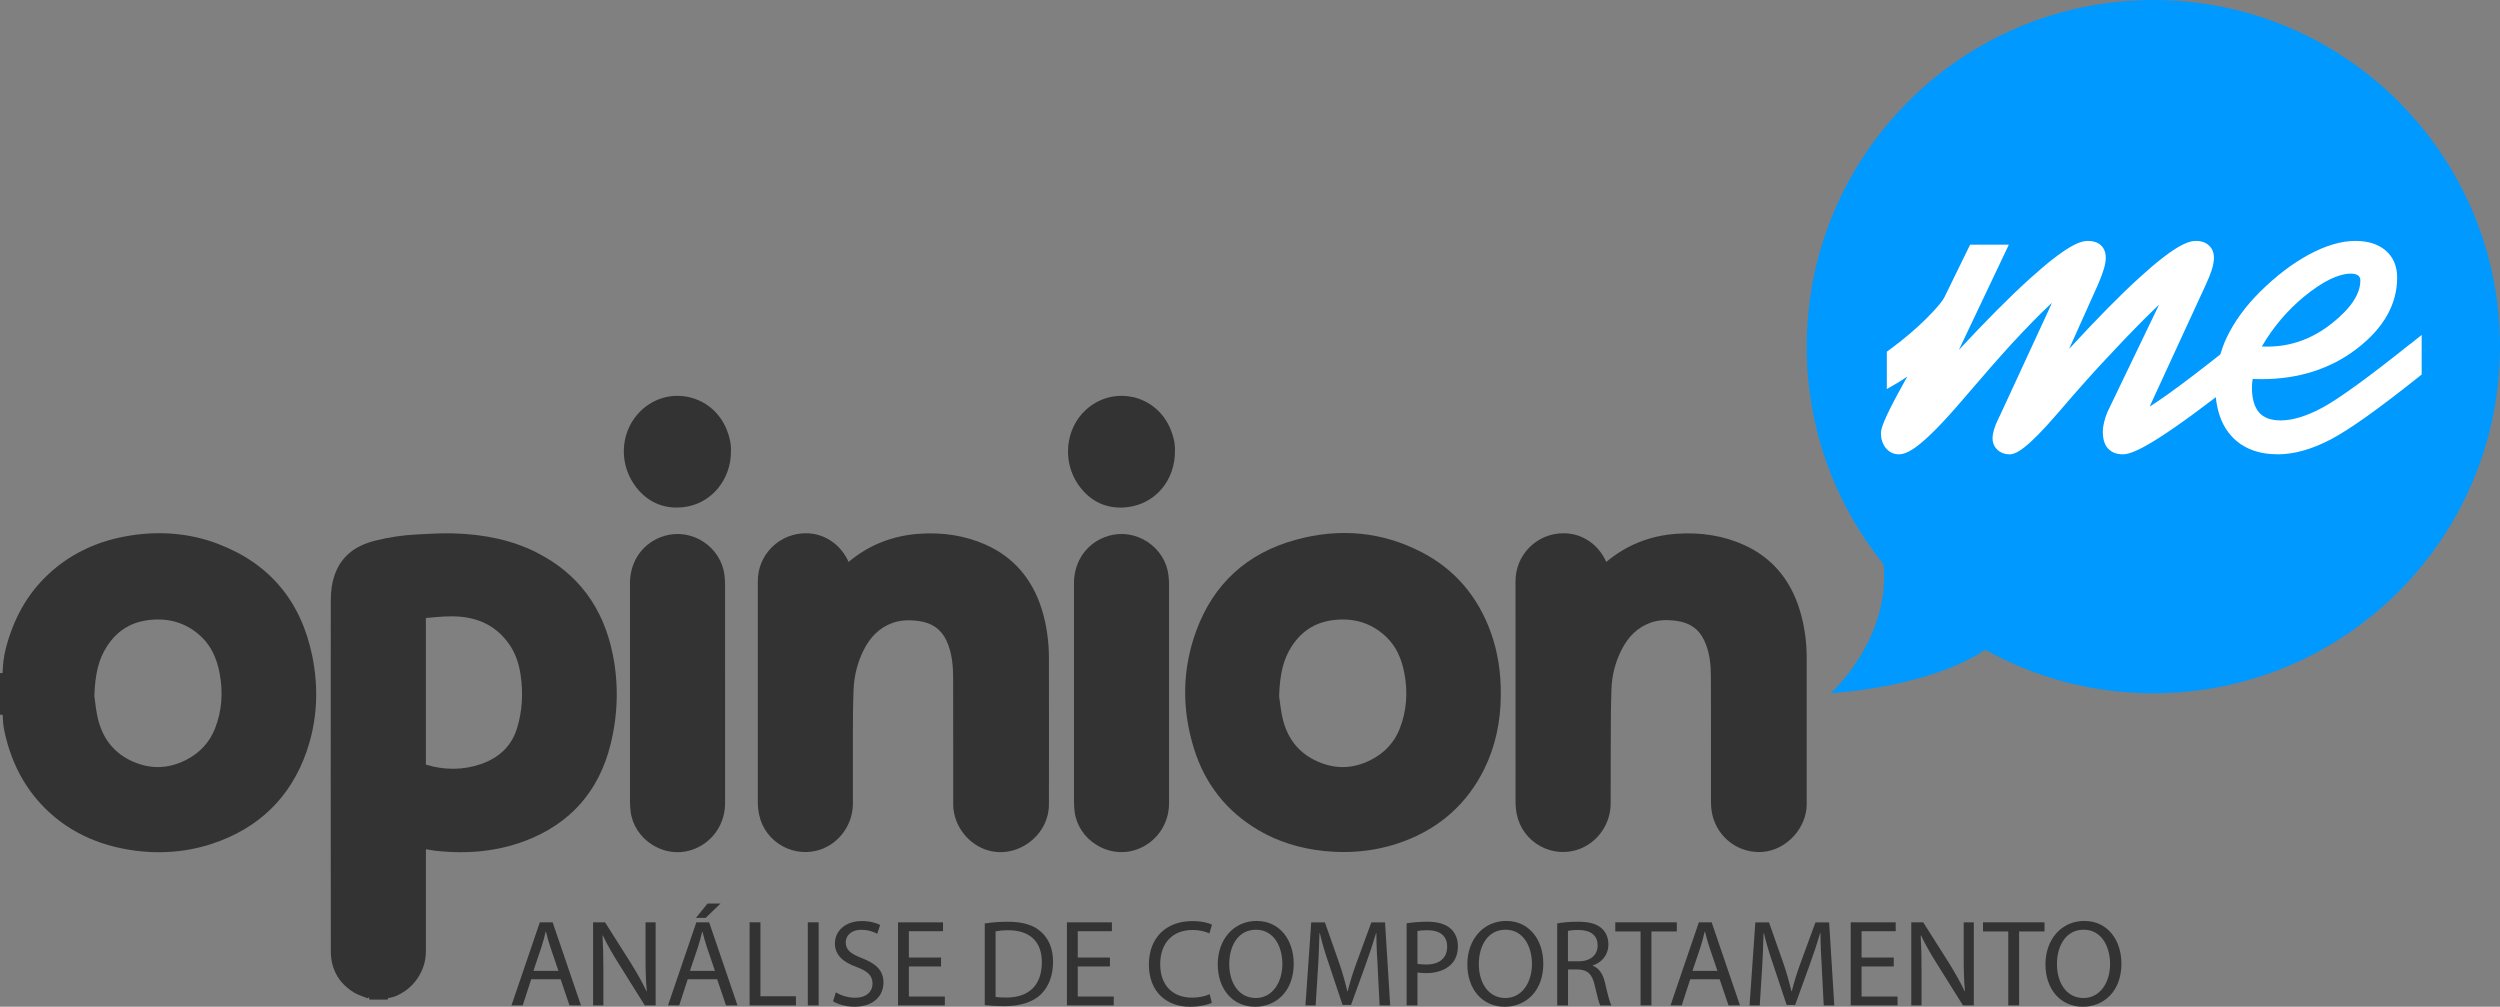 <svg xmlns="http://www.w3.org/2000/svg" id="Layer_2" data-name="Layer 2" viewBox="0 0 673.09 271.05"><rect x="0" y="0" width="673.09" height="271.05" fill="#808080" stroke="none"/><defs><style>      .cls-1 {        fill: #fff;      }      .cls-2 {        fill: #333;      }      .cls-3 {        fill: #09f;      }    </style></defs><g id="Layer_2-2" data-name="Layer 2"><g id="Camada_1" data-name="Camada 1"><g><g><path class="cls-2" d="m144.55,148.78c-6.48-3.26-13.89-4.96-22.66-5.18-2.71-.07-5.42.07-8.05.21l-1.73.09c-3.7.18-7.46.74-11.17,1.68-5.55,1.4-9.08,4.36-10.78,9.05-.75,2.07-1.1,4.32-1.1,7.08-.02,31.48-.03,62.96.01,94.44,0,4.74,2.15,8.56,6.19,11.04.9.55,1.87.9,2.72,1.21.35.13.69.25,1.03.39l.24-.34.25.68h4.87l.11-.45c.16,0,.32-.02.48-.04.58-.09,1.1-.28,1.5-.43,4.91-1.96,8.21-6.81,8.21-12.08v-27.5c.85.17,1.71.32,2.57.42,8.87.98,16.73.12,24.02-2.61,12.25-4.6,20.04-13.4,23.16-26.16,1.97-8.04,2.16-16.15.56-24.09-2.53-12.62-9.4-21.83-20.42-27.38v-.03Zm-29.89,57.1v-39.49l.88-.08c2.9-.27,5.63-.52,8.39-.27,5.67.51,9.94,2.9,13.08,7.3,1.61,2.26,2.64,4.96,3.14,8.26.77,5.09.45,9.98-.97,14.54-1.43,4.61-4.68,7.83-9.67,9.57-4.72,1.64-9.72,1.7-14.85.16h0Z"></path><path class="cls-2" d="m382.68,148.63c-10.59-5.47-22-6.57-33.89-3.28-13.07,3.61-22.05,11.83-26.69,24.42-3.79,10.28-4.01,20.97-.64,31.78,2.98,9.58,8.85,16.99,17.44,22.01,5.14,3.01,11.04,4.88,17.54,5.56,1.79.19,3.57.28,5.32.28,5.66,0,11.11-.97,16.26-2.91,9.74-3.66,16.99-10.16,21.55-19.34,2.97-5.99,4.49-12.76,4.5-20.14.06-6-.85-11.65-2.7-16.78-3.52-9.75-9.8-17.02-18.68-21.6h-.01Zm-5.84,47.61c-1.46,3.66-4.06,6.47-7.73,8.35-5,2.56-10.11,2.58-15.18.05-4.56-2.27-7.47-6.13-8.66-11.48-.35-1.59-.56-3.23-.73-4.55-.06-.44-.11-.85-.16-1.19.21-6.11,1.19-9.99,3.38-13.38,2.83-4.39,6.78-6.74,12.06-7.18,5.35-.44,9.93,1.18,13.61,4.82,2.33,2.3,3.85,5.37,4.64,9.39,1.05,5.35.63,10.45-1.24,15.17h.01Z"></path><path class="cls-2" d="m58.66,146.41c-7.92-2.99-16.45-3.63-25.37-1.91-7.96,1.54-14.81,4.97-20.37,10.2-5.54,5.21-9.27,11.77-11.4,20.06-.55,2.14-.74,4.27-.83,6.44l-.69.04v11.18l.72.04c.04,1.37.14,2.81.44,4.25,1.61,7.75,4.9,14.38,9.81,19.7,6.49,7.05,15.11,11.31,25.62,12.64,2.09.27,4.16.4,6.21.4,4.9,0,9.66-.76,14.24-2.26,12.63-4.16,21.2-12.51,25.49-24.81,2.84-8.16,3.36-16.81,1.55-25.73-3.01-14.82-11.57-24.99-25.43-30.23h.01Zm-23.71,58.24c-4.56-2.27-7.47-6.13-8.66-11.48-.35-1.59-.56-3.22-.73-4.54-.06-.45-.11-.86-.16-1.21.21-6.1,1.19-9.99,3.38-13.38,2.83-4.39,6.78-6.75,12.06-7.18,5.35-.44,9.92,1.18,13.61,4.82,2.33,2.3,3.84,5.37,4.64,9.39,1.05,5.3.64,10.38-1.22,15.1-1.45,3.7-4.06,6.53-7.75,8.42-5,2.56-10.11,2.58-15.18.06h0Z"></path><path class="cls-2" d="m486.43,177.21c0-4.55-.63-8.92-1.88-12.99-2.52-8.24-7.56-14.13-14.97-17.49-5.49-2.49-11.66-3.5-18.32-3.01-7.08.52-13.36,3.04-18.67,7.47-.04.03-.08.07-.12.1-2.11-4.72-6.45-7.7-11.46-7.72h-.06c-3.45,0-6.68,1.33-9.12,3.75-2.45,2.44-3.8,5.69-3.8,9.16,0,19.82,0,39.63.01,59.45,0,1.13.12,2.28.36,3.42.74,3.58,3.03,6.66,6.29,8.45,3.27,1.8,7.11,2.08,10.55.79,4.96-1.87,8.33-6.72,8.4-12.07.03-2.21.02-4.41.02-6.62v-4.98c.01-1.72.01-3.45.02-5.18,0-4.71.02-9.59.19-14.36.13-3.59,1.03-7.07,2.67-10.35,1.84-3.67,4.35-6.06,7.65-7.31,2.03-.76,4.29-.94,7.1-.58,3.56.47,6,2.13,7.45,5.08,1.66,3.37,1.89,7.01,1.9,10.14.02,7.26.02,14.52.02,21.78v11.83c0,.75.05,1.51.16,2.27.89,6.43,6.38,11.16,12.73,11.16.34,0,.69,0,1.04-.04,6.42-.52,11.84-6.42,11.84-12.88v-39.28h0Z"></path><path class="cls-2" d="m280.54,164.19c-2.56-8.3-7.66-14.2-15.15-17.54-5.48-2.44-11.6-3.42-18.17-2.92-7.05.54-13.31,3.04-18.59,7.43-.05.04-.11.09-.16.13-2.09-4.66-6.36-7.63-11.31-7.72-3.48-.04-6.79,1.25-9.28,3.7-2.48,2.44-3.85,5.69-3.85,9.17,0,19.82,0,39.63,0,59.45,0,1.18.12,2.36.37,3.51.75,3.56,3.03,6.62,6.26,8.41,3.25,1.79,7.08,2.09,10.51.82,5.02-1.86,8.42-6.77,8.46-12.21.02-2.85.02-5.71,0-8.56v-10.81c.02-3.78.02-7.68.19-11.49.16-3.64,1.03-7.11,2.6-10.32,1.83-3.75,4.35-6.2,7.7-7.46,2.03-.77,4.29-.96,7.1-.6,3.65.47,6.12,2.18,7.57,5.23,1.6,3.37,1.82,7.12,1.83,10.01.02,6.99.02,13.99.02,20.98v13.19c0,5.64,4.14,10.99,9.62,12.43,1.03.27,2.08.41,3.13.41,2.78,0,5.55-.95,7.9-2.76,3.25-2.5,5.12-6.19,5.12-10.12.02-13.12.03-26.25,0-39.37-.01-4.62-.64-8.99-1.88-12.99h0Z"></path><path class="cls-2" d="m195.21,182.05v-24.55c0-1-.06-1.95-.18-2.82-.48-3.57-2.54-6.79-5.65-8.82-3.14-2.04-6.94-2.63-10.43-1.6-5.67,1.66-9.34,6.66-9.34,12.74v58.63c0,.94.06,1.88.17,2.81.45,3.7,2.61,7,5.91,9.05,2.08,1.29,4.41,1.95,6.73,1.95,1.37,0,2.73-.23,4.04-.69,5.31-1.88,8.75-6.79,8.76-12.51,0-6.96,0-13.91,0-20.87v-13.32Z"></path><path class="cls-2" d="m314.75,157.47c0-.88-.06-1.77-.16-2.64-.44-3.6-2.48-6.85-5.6-8.91-3.13-2.08-6.94-2.69-10.44-1.68-5.71,1.64-9.4,6.66-9.4,12.79v58.63c0,.95.06,1.89.17,2.81.46,3.7,2.62,6.99,5.92,9.02,2.08,1.28,4.4,1.93,6.71,1.93,1.38,0,2.75-.23,4.07-.7,5.29-1.88,8.72-6.77,8.73-12.45.02-7,.01-14.01,0-21.01v-37.78h0Z"></path><path class="cls-2" d="m304.96,106.91c-4.52-.99-9.11.26-12.6,3.43-5.5,5-6.42,13.83-2.08,20.11,2.82,4.09,6.74,6.21,11.39,6.21.54,0,1.08-.03,1.64-.09,7.66-.78,13.13-7.2,13.03-15.27.06-1.8-.37-3.85-1.26-5.92-1.88-4.4-5.57-7.49-10.12-8.49v.02Z"></path><path class="cls-2" d="m185.39,106.9c-4.54-.98-9.13.28-12.61,3.47-5.54,5.08-6.43,13.7-2.06,20.04,2.82,4.1,6.77,6.24,11.47,6.24.5,0,1.01-.02,1.53-.07,7.57-.72,13.18-7.27,13.08-15.26.06-1.8-.37-3.84-1.24-5.89-1.88-4.42-5.58-7.53-10.17-8.53Z"></path></g><g><path class="cls-3" d="m673.08,93.33c0,51.53-41.78,93.33-93.33,93.33-16.45,0-31.89-4.25-45.3-11.75l-.02.02s-12.01,9.38-41.57,11.73c0,0,16.17-14.42,14.25-34.75-12.92-16.02-20.68-36.39-20.68-58.58,0-51.55,41.8-93.33,93.33-93.33s93.33,41.78,93.33,93.33h-.01Z"></path><path class="cls-1" d="m648.95,92.58c-11.24,8.97-19.18,14.74-23.61,17.14-4.25,2.3-8.05,3.47-11.3,3.47-2.62,0-4.52-.69-5.78-2.1-1.3-1.46-1.96-3.74-1.96-6.79,0-.62.05-1.28.16-1.98.01-.1.03-.19.05-.28.5.03,1.29.04,2.38.04,9.94,0,18.56-2.75,25.63-8.17,7.22-5.53,10.88-11.98,10.88-19.16,0-3.09-1.05-5.56-3.13-7.33-1.99-1.7-4.73-2.56-8.13-2.56-3.79,0-8.01,1.25-12.54,3.7-4.42,2.39-8.84,5.77-13.16,10.04-3.91,3.91-6.92,8.04-8.93,12.28-.72,1.5-1.26,3.02-1.73,4.55-5.47,4.32-10.1,7.84-13.77,10.48-2.53,1.82-4.18,2.9-5.24,3.55.02-.05.04-.1.06-.14l15.13-32.84c.65-1.41,1.16-2.69,1.52-3.81.4-1.25.59-2.33.59-3.29,0-1.77-.78-2.82-1.44-3.38-.87-.75-2.01-1.14-3.37-1.14-2.07,0-5.71,1.15-15.53,10.14-5.21,4.76-11.46,11.12-18.65,18.95l7.86-17.53c.71-1.67,1.2-2.99,1.5-4.04.34-1.16.51-2.14.51-3,0-1.83-.76-2.87-1.4-3.42-.85-.73-1.99-1.1-3.4-1.1-2.07,0-5.74,1.18-15.85,10.35-5.3,4.81-11.63,11.17-18.9,19l13.46-28.34h-10.43l-6.96,14.23c-.4.79-1.58,2.44-4.95,5.79-2.79,2.77-6.07,5.54-9.76,8.25l-.76.56v10.06l2.8-1.63c.88-.51,1.79-1.1,2.72-1.74-.38.7-.78,1.42-1.2,2.16-5.2,9.35-5.9,11.87-5.9,13.1,0,1.51.41,2.81,1.21,3.86.91,1.18,2.15,1.81,3.6,1.81,2.31,0,6.16-1.76,17.27-14.78,5.21-6.11,9.64-11.16,13.14-15,4.15-4.48,7.64-8.05,10.37-10.59.15-.14.3-.28.44-.41-.25.57-.53,1.19-.82,1.85l-13.17,28.49-.44.88c-1.04,2.14-1.55,3.86-1.55,5.26,0,1.25.47,2.33,1.37,3.14.84.76,1.93,1.17,3.15,1.17,1.82,0,4.7-1.38,13.32-11.41,5.3-6.2,9.98-11.43,13.93-15.58,4.58-4.91,8.66-9.09,12.12-12.41.34-.33.66-.63.95-.91l-13.85,28.79c-.37.85-.68,1.76-.92,2.69-.25.99-.38,1.9-.38,2.72,0,1.96.43,3.41,1.31,4.44.94,1.1,2.31,1.66,4.07,1.66,2.32,0,7.3-1.82,25.04-15.37.43,4.35,1.84,7.88,4.24,10.5,2.96,3.23,7.15,4.87,12.45,4.87,4.4,0,9.2-1.35,14.28-4.02,4.98-2.61,12.75-8.14,23.75-16.9l.7-.56v-10.66l-3.03,2.42-.02-.02Zm-38.35.74c-.56,0-1.1-.01-1.64-.03,3.09-5.27,6.92-9.78,11.39-13.44,5.01-4.1,9.26-6.18,12.63-6.18.88,0,1.55.19,1.98.56.26.22.53.55.53,1.3,0,3.64-2.58,7.52-7.68,11.55-5.23,4.13-11.02,6.23-17.2,6.23h-.01Z"></path></g></g><g><path class="cls-2" d="m143.02,263.65l-2.29,7.04h-3.02l7.63-22.37h3.45l7.63,22.37h-3.09l-2.39-7.04h-7.93,0Zm7.33-2.26l-2.19-6.44c-.5-1.46-.83-2.79-1.16-4.08h-.1c-.3,1.33-.66,2.69-1.1,4.05l-2.19,6.47h6.74Z"></path><path class="cls-2" d="m159.68,270.69v-22.37h3.22l7.14,11.28c1.63,2.66,2.95,5.01,4.02,7.3l.07-.03c-.27-2.99-.33-5.71-.33-9.16v-9.39h2.72v22.37h-2.92l-7.1-11.35c-1.56-2.49-3.05-5.04-4.18-7.47l-.1.03c.17,2.82.23,5.51.23,9.23v9.56h-2.77Z"></path><path class="cls-2" d="m185.16,263.65l-2.29,7.04h-3.02l7.63-22.37h3.45l7.63,22.37h-3.09l-2.39-7.04h-7.93,0Zm7.33-2.26l-2.19-6.44c-.5-1.46-.83-2.79-1.16-4.08h-.1c-.3,1.33-.66,2.69-1.1,4.05l-2.19,6.47h6.74Zm1.49-18.12l-3.98,3.85h-2.62l3.12-3.85h3.48Z"></path><path class="cls-2" d="m201.82,248.32h2.92v19.91h9.56v2.46h-12.48v-22.37Z"></path><path class="cls-2" d="m220.41,248.32v22.37h-2.92v-22.37h2.92Z"></path><path class="cls-2" d="m225.05,267.17c1.29.8,3.19,1.46,5.18,1.46,2.95,0,4.68-1.56,4.68-3.82,0-2.09-1.19-3.29-4.25-4.45-3.62-1.26-5.87-3.22-5.87-6.34,0-3.45,2.89-6.04,7.23-6.04,2.26,0,3.95.53,4.95,1.06l-.8,2.36c-.73-.4-2.22-1.06-4.25-1.06-3.05,0-4.22,1.83-4.22,3.35,0,2.09,1.36,3.12,4.45,4.31,3.78,1.49,5.71,3.29,5.71,6.57,0,3.45-2.56,6.47-7.83,6.47-2.19,0-4.55-.66-5.74-1.46l.76-2.42h0Z"></path><path class="cls-2" d="m253.36,260.2h-8.66v8.1h9.69v2.39h-12.61v-22.37h12.11v2.39h-9.19v7.1h8.66v2.39h0Z"></path><path class="cls-2" d="m265.14,248.62c1.79-.26,3.88-.46,6.17-.46,4.15,0,7.1.96,9.06,2.79,1.99,1.83,3.15,4.45,3.15,8.03s-1.13,6.6-3.22,8.69c-2.12,2.09-5.54,3.22-9.89,3.22-2.06,0-3.78-.1-5.28-.27v-22h.01Zm2.92,19.78c.73.13,1.79.17,2.92.17,6.17,0,9.52-3.45,9.52-9.49.03-5.28-2.95-8.63-9.06-8.63-1.49,0-2.62.17-3.39.3v17.66h.01Z"></path><path class="cls-2" d="m298.83,260.2h-8.66v8.1h9.69v2.39h-12.61v-22.37h12.11v2.39h-9.19v7.1h8.66v2.39h0Z"></path><path class="cls-2" d="m326.28,269.99c-1.06.5-3.19,1.06-5.94,1.06-6.27,0-11.02-4.02-11.02-11.35s4.75-11.71,11.68-11.71c2.75,0,4.55.56,5.31.96l-.7,2.36c-1.09-.53-2.66-.93-4.51-.93-5.24,0-8.73,3.35-8.73,9.23,0,5.48,3.15,8.99,8.6,8.99,1.76,0,3.55-.37,4.71-.93l.6,2.32h0Z"></path><path class="cls-2" d="m348.31,259.47c0,7.43-4.75,11.58-10.39,11.58-6.04,0-10.06-4.75-10.06-11.42s4.28-11.68,10.46-11.68,9.99,5.04,9.99,11.52h0Zm-17.36.07c0,5.08,2.59,9.16,7.14,9.16s7.17-4.28,7.17-9.16c0-4.58-2.22-9.23-7.13-9.23-4.65,0-7.17,4.18-7.17,9.23h-.01Z"></path><path class="cls-2" d="m370.95,260.87c-.2-3.09-.4-6.87-.37-9.62h-.1c-.76,2.59-1.76,5.61-2.85,8.6l-3.88,10.72h-2.29l-3.55-10.65c-1.09-3.15-1.96-6.04-2.56-8.66h-.1c-.1,2.75-.2,6.47-.43,9.86l-.6,9.59h-2.75l1.56-22.37h3.68l3.82,10.85c.93,2.69,1.66,5.34,2.22,7.67h.1c.56-2.26,1.36-4.88,2.39-7.7l3.98-10.82h3.68l1.39,22.37h-2.85l-.5-9.82v-.02Z"></path><path class="cls-2" d="m378.71,248.59c1.39-.23,3.29-.43,5.58-.43,2.85,0,4.95.66,6.27,1.86,1.2,1.06,1.96,2.69,1.96,4.71s-.6,3.65-1.73,4.81c-1.53,1.63-4.02,2.46-6.77,2.46-.93,0-1.79-.07-2.39-.17v8.86h-2.92v-22.1h0Zm2.92,10.89c.46.13,1.43.2,2.39.2,3.49,0,5.61-1.73,5.61-4.78s-2.09-4.45-5.28-4.45c-1.29,0-2.22.1-2.72.2v8.83Z"></path><path class="cls-2" d="m415.51,259.47c0,7.43-4.75,11.58-10.39,11.58-6.04,0-10.06-4.75-10.06-11.42s4.28-11.68,10.46-11.68,9.99,5.04,9.99,11.52h0Zm-17.36.07c0,5.08,2.59,9.16,7.14,9.16s7.17-4.28,7.17-9.16c0-4.58-2.22-9.23-7.13-9.23-4.65,0-7.17,4.18-7.17,9.23h-.01Z"></path><path class="cls-2" d="m419.23,248.62c1.49-.3,3.58-.46,5.58-.46,3.09,0,5.08.56,6.47,1.83,1.1,1,1.76,2.52,1.76,4.25,0,2.95-1.86,4.91-4.21,5.71v.07c1.73.63,2.75,2.26,3.29,4.55.73,3.15,1.26,5.28,1.73,6.14h-2.99c-.36-.63-.86-2.56-1.49-5.34-.66-3.05-1.86-4.25-4.48-4.35h-2.72v9.69h-2.92v-22.07l-.02-.02Zm2.92,10.19h2.95c3.09,0,5.04-1.69,5.04-4.25,0-2.92-2.09-4.15-5.14-4.18-1.43,0-2.39.13-2.85.26v8.17Z"></path><path class="cls-2" d="m441.7,250.78h-6.8v-2.46h16.56v2.46h-6.84v19.91h-2.92v-19.91Z"></path><path class="cls-2" d="m455.07,263.65l-2.29,7.04h-3.02l7.63-22.37h3.45l7.63,22.37h-3.09l-2.39-7.04h-7.93,0Zm7.33-2.26l-2.19-6.44c-.5-1.46-.83-2.79-1.16-4.08h-.1c-.3,1.33-.66,2.69-1.09,4.05l-2.19,6.47h6.74,0Z"></path><path class="cls-2" d="m490.52,260.87c-.2-3.09-.4-6.87-.37-9.62h-.1c-.76,2.59-1.76,5.61-2.85,8.6l-3.88,10.72h-2.29l-3.55-10.65c-1.09-3.15-1.96-6.04-2.56-8.66h-.1c-.1,2.75-.2,6.47-.43,9.86l-.6,9.59h-2.75l1.56-22.37h3.68l3.82,10.85c.93,2.69,1.66,5.34,2.22,7.67h.1c.56-2.26,1.36-4.88,2.39-7.7l3.98-10.82h3.68l1.39,22.37h-2.85l-.5-9.82v-.02Z"></path><path class="cls-2" d="m509.86,260.2h-8.66v8.1h9.69v2.39h-12.61v-22.37h12.11v2.39h-9.19v7.1h8.66v2.39h0Z"></path><path class="cls-2" d="m514.58,270.69v-22.37h3.22l7.14,11.28c1.63,2.66,2.95,5.01,4.02,7.3l.07-.03c-.27-2.99-.33-5.71-.33-9.16v-9.39h2.72v22.37h-2.92l-7.1-11.35c-1.56-2.49-3.05-5.04-4.18-7.47l-.1.03c.17,2.82.23,5.51.23,9.23v9.56h-2.77Z"></path><path class="cls-2" d="m540.7,250.78h-6.8v-2.46h16.56v2.46h-6.84v19.91h-2.92v-19.91Z"></path><path class="cls-2" d="m571.16,259.47c0,7.43-4.75,11.58-10.39,11.58-6.04,0-10.06-4.75-10.06-11.42s4.28-11.68,10.46-11.68,9.99,5.04,9.99,11.52h0Zm-17.36.07c0,5.08,2.59,9.16,7.14,9.16s7.17-4.28,7.17-9.16c0-4.58-2.22-9.23-7.13-9.23-4.65,0-7.17,4.18-7.17,9.23h-.01Z"></path></g></g></g></svg>
